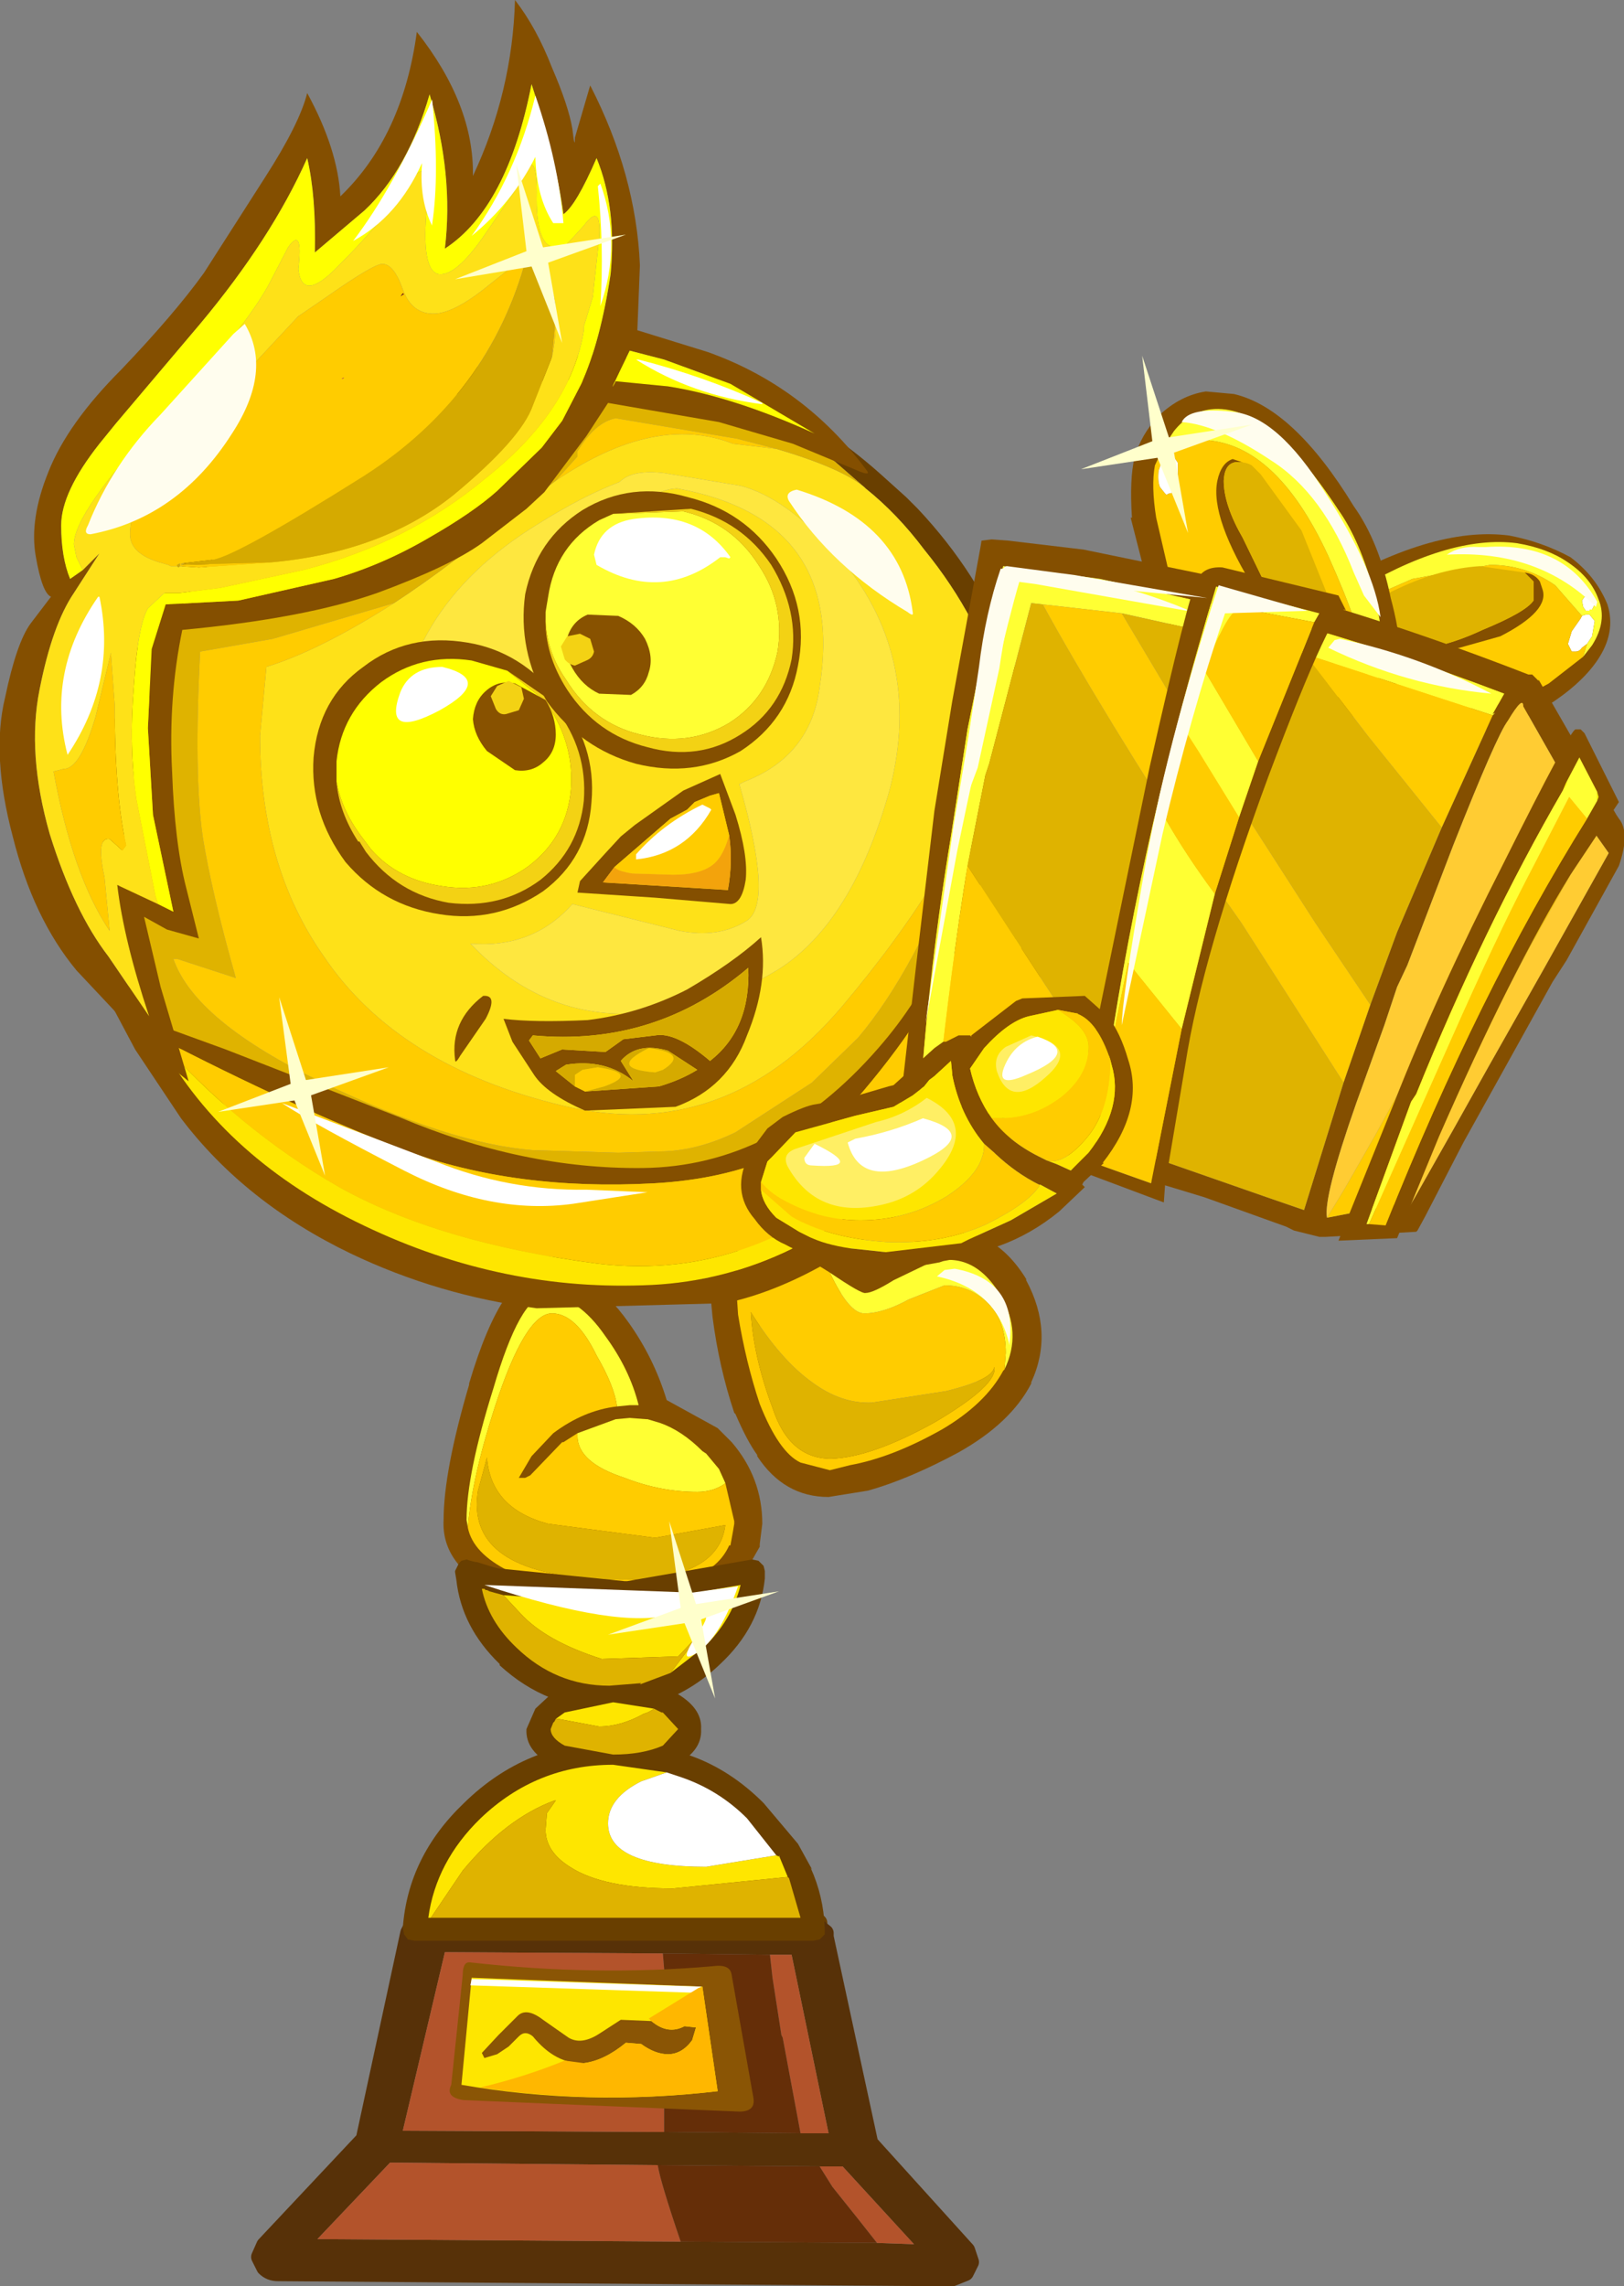 <?xml version="1.0" encoding="UTF-8" standalone="no"?>
<svg xmlns:xlink="http://www.w3.org/1999/xlink" height="896.5px" width="637.0px" xmlns="http://www.w3.org/2000/svg">
  <rect width="100%" height="100%" fill="#808080" stroke="none"/>
  <g transform="matrix(10.0, 0.0, 0.0, 10.0, 223.0, 882.5)">
    <path d="M3.2 -12.7 L3.15 -12.85 7.4 -12.85 7.45 -12.8 7.5 -12.75 3.2 -12.7" fill="#d99b00" fill-rule="evenodd" stroke="none"/>
    <path d="M3.15 -12.85 L3.2 -12.7 -2.7 -12.75 -2.65 -12.85 3.15 -12.85 M7.5 -12.75 L7.45 -12.8 7.4 -12.85 8.25 -12.85 8.35 -12.75 7.5 -12.75" fill="#fee600" fill-rule="evenodd" stroke="none"/>
    <path d="M8.35 -12.75 L8.25 -12.85 9.8 -12.85 9.8 -12.8 9.8 -12.65 9.75 -12.6 9.55 -12.5 9.45 -12.6 9.3 -12.75 9.0 -12.75 8.35 -12.75 M-4.45 -12.8 L-5.6 -12.8 -5.55 -12.85 -4.4 -12.85 -4.45 -12.8" fill="#693f00" fill-rule="evenodd" stroke="none"/>
    <path d="M3.2 -12.7 L7.5 -12.75 8.35 -12.75 9.0 -12.75 9.3 -12.75 9.45 -12.6 9.55 -12.5 9.75 -12.6 9.8 -12.65 10.05 -12.45 10.05 -12.3 11.8 -4.2 15.6 0.0 15.75 0.45 15.55 0.85 15.05 1.05 -11.4 0.85 Q-11.7 0.85 -11.9 0.65 L-12.1 0.25 -11.9 -0.2 -8.0 -4.35 -6.25 -12.45 -6.2 -12.55 -5.9 -12.8 -5.85 -12.85 -5.55 -12.85 -5.6 -12.8 -4.45 -12.8 -2.7 -12.75 3.2 -12.7 M9.1 -4.6 L10.2 -4.6 8.75 -11.6 7.9 -11.6 3.7 -11.65 -4.85 -11.7 -6.5 -4.7 3.75 -4.65 9.1 -4.6 M4.4 -0.35 L12.1 -0.3 13.55 -0.25 10.75 -3.3 9.85 -3.3 3.5 -3.35 -7.0 -3.45 -9.85 -0.45 4.4 -0.35" fill="#573108" fill-rule="evenodd" stroke="none"/>
    <path d="M9.1 -4.6 L8.4 -8.35 8.35 -8.45 8.0 -10.7 7.9 -11.6 8.75 -11.6 10.2 -4.6 9.1 -4.6 M3.7 -11.65 L3.75 -11.05 3.75 -4.65 -6.5 -4.7 -4.85 -11.7 3.7 -11.65 M3.5 -3.35 Q3.6 -2.7 4.4 -0.35 L-9.85 -0.45 -7.0 -3.45 3.5 -3.35 M12.1 -0.3 L11.35 -1.25 10.35 -2.5 9.85 -3.3 10.75 -3.3 13.55 -0.25 12.1 -0.3" fill="#b3532b" fill-rule="evenodd" stroke="none"/>
    <path d="M7.9 -11.6 L8.0 -10.7 8.35 -8.45 8.4 -8.35 9.1 -4.6 3.75 -4.65 3.75 -11.05 3.7 -11.65 7.9 -11.6 M4.4 -0.35 Q3.6 -2.7 3.5 -3.35 L9.85 -3.3 10.35 -2.5 11.35 -1.25 12.1 -0.3 4.4 -0.35" fill="#652e08" fill-rule="evenodd" stroke="none"/>
    <path d="M-2.65 -12.85 L-2.7 -12.75 -4.45 -12.8 -4.4 -12.85 -2.65 -12.85" fill="#fcfae7" fill-rule="evenodd" stroke="none"/>
    <path d="M9.8 -12.65 L9.8 -12.8 9.8 -12.85" fill="none" stroke="#693f00" stroke-linecap="round" stroke-linejoin="round" stroke-width="0.7"/>
    <path d="M-5.85 -12.85 L-5.9 -12.8 -6.2 -12.55 -6.25 -12.45 -8.0 -4.35 -11.9 -0.2 -12.1 0.25 -11.9 0.65 Q-11.7 0.85 -11.4 0.85 L15.05 1.05 15.55 0.85 15.75 0.45 15.6 0.0 11.8 -4.2 10.05 -12.3 10.05 -12.45 9.8 -12.65 Z" fill="none" stroke="#573108" stroke-linecap="round" stroke-linejoin="round" stroke-width="0.7"/>
    <path d="M-4.1 -5.9 Q-4.85 -6.0 -4.6 -6.5 L-4.15 -10.8 Q-4.15 -11.35 -3.85 -11.3 1.05 -10.75 5.65 -11.15 6.35 -11.25 6.4 -10.8 L7.25 -6.0 Q7.35 -5.45 6.7 -5.45 L-4.1 -5.9" fill="#8a5505" fill-rule="evenodd" stroke="none"/>
    <path d="M3.25 -9.0 L2.05 -9.05 1.2 -8.5 Q0.5 -8.05 0.0 -8.35 L-1.0 -9.05 Q-1.65 -9.55 -2.0 -9.2 L-2.75 -8.45 -3.4 -7.75 -3.3 -7.55 -2.8 -7.7 -2.35 -8.0 -1.95 -8.4 Q-1.7 -8.65 -1.4 -8.4 -0.5 -7.3 0.6 -7.35 1.4 -7.45 2.25 -8.15 L2.85 -8.1 Q3.4 -7.7 3.9 -7.7 4.45 -7.7 4.85 -8.25 L5.0 -8.75 4.55 -8.8 Q3.9 -8.45 3.25 -9.0 M-3.8 -10.7 L5.25 -10.35 5.85 -6.25 Q0.7 -5.65 -4.2 -6.5 L-3.8 -10.7" fill="#fee600" fill-rule="evenodd" stroke="none"/>
    <path d="M-3.85 -10.4 L-3.8 -10.65 5.2 -10.35 5.25 -10.1 -3.85 -10.4" fill="#ffffff" fill-rule="evenodd" stroke="none"/>
    <path d="M3.25 -9.0 L3.15 -9.1 5.1 -10.3 5.25 -10.35 5.85 -6.25 Q1.1 -5.7 -3.45 -6.4 -1.75 -6.8 -0.15 -7.45 L0.6 -7.35 Q1.4 -7.45 2.25 -8.15 L2.85 -8.1 Q3.4 -7.7 3.9 -7.7 4.45 -7.7 4.85 -8.25 L5.0 -8.75 4.55 -8.8 Q3.9 -8.45 3.25 -9.0" fill="#ffb700" fill-rule="evenodd" stroke="none"/>
    <path d="M13.7 -68.3 Q16.05 -65.8 17.25 -62.8 L17.75 -61.5 Q18.6 -58.85 18.6 -55.85 L18.55 -55.3 Q18.2 -47.55 12.65 -42.35 7.15 -37.15 -0.5 -37.5 -8.2 -37.6 -13.25 -43.15 -18.55 -48.75 -18.25 -56.5 -18.0 -64.0 -12.4 -69.2 -8.6 -72.8 -3.85 -73.85 L0.85 -74.35 Q7.45 -73.95 12.25 -69.65 L13.25 -68.75 13.7 -68.3 M11.6 -69.15 L10.45 -70.15 Q6.9 -72.7 2.25 -73.2 -3.15 -73.85 -7.65 -71.5 L-10.65 -69.6 -11.1 -69.15 -12.75 -67.65 Q-14.75 -65.7 -15.75 -63.25 L-16.75 -59.9 -17.55 -54.8 Q-18.15 -50.45 -13.65 -45.1 -9.2 -39.7 -5.0 -39.3 L0.3 -38.9 3.2 -39.1 Q7.4 -39.85 10.95 -42.55 L12.8 -44.15 Q14.65 -46.05 15.75 -48.2 L16.0 -48.6 Q17.2 -51.15 17.5 -54.0 17.8 -57.1 17.2 -59.9 L17.05 -60.85 Q16.15 -64.0 13.95 -66.7 12.9 -68.1 11.65 -69.1 L11.6 -69.15" fill="#693f00" fill-rule="evenodd" stroke="none"/>
    <path d="M17.05 -60.85 L16.5 -58.4 Q15.3 -54.2 10.7 -48.75 6.1 -43.35 -0.25 -44.9 -6.7 -46.45 -9.6 -50.75 -12.1 -54.3 -12.1 -59.4 L-11.85 -62.1 Q-9.75 -62.75 -6.85 -64.6 -4.55 -66.1 -1.7 -68.5 L-0.5 -69.4 Q3.4 -72.05 6.45 -70.85 L8.15 -70.65 Q10.7 -69.9 11.6 -69.15 L11.65 -69.1 Q12.9 -68.1 13.95 -66.7 16.15 -64.0 17.05 -60.85 M2.0 -69.35 Q0.55 -68.8 -1.2 -67.7 -6.75 -64.3 -6.75 -58.55 -6.75 -55.5 -5.35 -53.15 -3.35 -52.25 -1.0 -54.15 0.3 -55.15 0.15 -56.75 0.0 -58.9 -0.6 -60.9 L-0.35 -61.15 -0.15 -61.2 0.7 -60.45 2.05 -59.4 Q2.45 -58.85 3.15 -58.8 8.6 -58.4 8.35 -63.35 8.2 -66.05 5.5 -66.95 4.3 -67.3 3.15 -67.9 2.7 -68.1 3.05 -68.55 3.5 -69.05 4.25 -69.1 10.9 -67.9 9.85 -61.3 9.5 -58.6 6.9 -57.6 L6.7 -57.5 Q8.05 -52.85 7.0 -52.15 5.9 -51.45 4.35 -51.75 L0.15 -52.8 Q-1.4 -51.05 -3.85 -51.25 L-3.8 -51.2 Q-1.25 -48.55 2.05 -48.5 5.4 -48.5 8.25 -50.25 11.15 -52.1 12.6 -57.3 13.95 -62.55 10.55 -66.5 8.5 -68.75 6.75 -69.2 L3.75 -69.7 Q2.5 -69.85 2.0 -69.35" fill="#fee118" fill-rule="evenodd" stroke="none"/>
    <path d="M17.05 -60.85 L17.2 -59.9 Q17.8 -57.1 17.5 -54.0 17.2 -51.15 16.0 -48.6 L15.75 -48.2 Q14.65 -46.05 12.8 -44.15 L10.95 -42.55 Q7.4 -39.85 3.2 -39.1 L0.3 -38.9 -5.0 -39.3 Q-9.2 -39.7 -13.65 -45.1 -18.15 -50.45 -17.55 -54.8 L-16.75 -59.9 -15.75 -63.25 Q-14.75 -65.7 -12.75 -67.65 L-11.1 -69.15 -10.65 -69.6 -7.65 -71.5 Q-3.15 -73.85 2.25 -73.2 6.9 -72.7 10.45 -70.15 L11.6 -69.15 Q10.7 -69.9 8.15 -70.65 L6.6 -71.05 1.85 -71.85 Q1.05 -71.7 0.35 -70.55 L0.35 -70.35 -0.5 -69.4 -1.7 -68.5 Q-4.55 -66.1 -6.85 -64.6 L-11.6 -63.2 -14.45 -62.7 Q-14.7 -57.9 -14.35 -55.45 -14.0 -53.25 -13.05 -49.9 L-15.35 -50.65 -15.5 -50.65 Q-14.65 -48.2 -9.65 -45.8 -4.65 -43.4 -1.4 -43.15 L1.95 -43.05 3.55 -43.1 Q5.0 -43.1 6.55 -43.85 L9.55 -45.8 11.35 -47.55 Q13.6 -50.2 15.5 -55.25 L16.5 -58.4 17.05 -60.85" fill="#dfb300" fill-rule="evenodd" stroke="none"/>
    <path d="M16.5 -58.4 L15.5 -55.25 Q13.6 -50.2 11.35 -47.55 L9.55 -45.8 6.55 -43.85 Q5.0 -43.1 3.55 -43.1 L1.95 -43.05 -1.4 -43.15 Q-4.65 -43.4 -9.65 -45.8 -14.65 -48.2 -15.5 -50.65 L-15.35 -50.65 -13.05 -49.9 Q-14.0 -53.25 -14.35 -55.45 -14.7 -57.9 -14.45 -62.7 L-11.6 -63.2 -6.85 -64.6 Q-9.75 -62.75 -11.85 -62.1 L-12.1 -59.4 Q-12.1 -54.3 -9.6 -50.75 -6.7 -46.45 -0.25 -44.9 6.1 -43.35 10.7 -48.75 15.3 -54.2 16.5 -58.4 M-0.5 -69.4 L0.35 -70.35 0.35 -70.55 Q1.05 -71.7 1.85 -71.85 L6.6 -71.05 8.15 -70.65 6.45 -70.85 Q3.4 -72.05 -0.5 -69.4" fill="#ffcc00" fill-rule="evenodd" stroke="none"/>
    <path d="M2.0 -69.35 Q2.5 -69.85 3.75 -69.7 L6.75 -69.2 Q8.5 -68.75 10.55 -66.5 13.95 -62.55 12.6 -57.3 11.15 -52.1 8.25 -50.25 5.4 -48.5 2.05 -48.5 -1.25 -48.55 -3.8 -51.2 L-3.85 -51.25 Q-1.4 -51.05 0.15 -52.8 L4.35 -51.75 Q5.9 -51.45 7.0 -52.15 8.05 -52.85 6.7 -57.5 L6.9 -57.6 Q9.5 -58.6 9.85 -61.3 10.9 -67.9 4.25 -69.1 3.5 -69.05 3.05 -68.55 2.7 -68.1 3.15 -67.9 4.3 -67.3 5.5 -66.95 8.2 -66.05 8.35 -63.35 8.6 -58.4 3.15 -58.8 2.45 -58.85 2.05 -59.4 L0.7 -60.45 -0.15 -61.2 -0.35 -61.15 -0.6 -60.9 Q0.0 -58.9 0.15 -56.75 0.3 -55.15 -1.0 -54.15 -3.35 -52.25 -5.35 -53.15 -6.75 -55.5 -6.75 -58.55 -6.75 -64.3 -1.2 -67.7 0.55 -68.8 2.0 -69.35" fill="#fee73f" fill-rule="evenodd" stroke="none"/>
    <path d="M13.9 -39.7 L13.85 -39.7 Q16.4 -40.6 17.95 -38.1 L17.95 -38.05 Q19.05 -36.0 18.15 -34.05 L18.15 -34.0 Q17.35 -32.45 15.3 -31.3 13.35 -30.25 11.75 -29.8 L10.2 -29.55 Q8.45 -29.55 7.4 -31.15 L7.4 -31.2 Q7.0 -31.75 6.55 -32.8 L6.5 -32.85 Q5.9 -34.65 5.65 -36.6 5.25 -40.35 6.45 -40.85 L6.55 -40.9 Q7.5 -41.55 10.0 -40.0 L11.75 -38.75 12.1 -38.95 12.35 -39.15 13.9 -39.7 M14.35 -38.1 L14.3 -38.05 13.1 -37.5 13.1 -37.55 Q12.1 -36.95 11.7 -36.95 L9.0 -38.5 Q7.75 -39.35 7.4 -39.3 7.15 -38.95 7.45 -36.85 L7.45 -36.8 Q7.6 -35.0 8.2 -33.45 8.85 -31.9 9.5 -31.5 L9.8 -31.4 10.55 -31.35 11.05 -31.4 Q12.6 -31.8 14.45 -32.8 15.95 -33.65 16.55 -34.85 17.05 -36.0 16.4 -37.25 L16.4 -37.2 Q15.65 -38.5 14.35 -38.1" fill="#844f00" fill-rule="evenodd" stroke="none"/>
    <path d="M10.25 -38.35 Q11.5 -37.5 11.65 -37.55 11.95 -37.55 12.75 -38.05 L14.1 -38.7 Q15.85 -39.3 16.95 -37.45 17.8 -36.0 17.1 -34.55 L17.15 -35.2 Q17.15 -36.45 16.45 -37.15 15.75 -37.85 14.75 -37.85 L13.35 -37.3 Q12.35 -36.75 11.6 -36.75 11.0 -36.75 10.25 -38.35" fill="#ffff33" fill-rule="evenodd" stroke="none"/>
    <path d="M10.25 -38.35 Q11.0 -36.75 11.6 -36.75 12.35 -36.75 13.35 -37.3 L14.75 -37.85 Q15.75 -37.85 16.45 -37.15 17.15 -36.45 17.15 -35.2 L17.1 -34.55 17.05 -34.5 Q16.35 -33.2 14.65 -32.2 12.7 -31.1 11.05 -30.8 L10.25 -30.6 9.1 -30.9 Q8.25 -31.3 7.5 -33.2 6.95 -34.85 6.65 -36.7 L6.6 -37.45 Q6.45 -39.5 7.0 -39.85 7.5 -40.15 9.2 -39.0 L10.25 -38.35 M8.0 -33.05 Q8.65 -31.05 10.3 -31.05 11.9 -31.1 14.4 -32.5 16.85 -33.95 16.7 -34.65 16.65 -34.15 14.8 -33.7 L11.9 -33.25 Q10.7 -33.2 9.55 -34.05 8.3 -34.95 7.15 -36.8 7.25 -35.05 8.0 -33.05" fill="#ffcc00" fill-rule="evenodd" stroke="none"/>
    <path d="M8.0 -33.05 Q7.25 -35.05 7.15 -36.8 8.3 -34.95 9.55 -34.05 10.7 -33.2 11.9 -33.25 L14.8 -33.7 Q16.65 -34.15 16.7 -34.65 16.85 -33.95 14.4 -32.5 11.9 -31.1 10.3 -31.05 8.65 -31.05 8.0 -33.05" fill="#dfb300" fill-rule="evenodd" stroke="none"/>
    <path d="M5.85 -32.25 L6.4 -31.7 Q7.6 -30.3 7.6 -28.5 L7.5 -27.7 7.5 -27.6 7.1 -26.9 7.1 -26.8 Q6.55 -26.0 5.4 -25.5 L5.4 -25.45 Q3.85 -24.85 1.3 -24.85 -0.95 -24.85 -2.75 -25.75 -5.0 -26.85 -4.9 -28.65 -4.9 -30.55 -3.9 -33.95 L-3.9 -34.0 Q-2.55 -38.55 -0.85 -38.45 L-0.8 -38.45 Q0.85 -38.5 2.35 -36.4 3.35 -35.0 3.85 -33.35 L5.85 -32.25" fill="#844f00" fill-rule="evenodd" stroke="none"/>
    <path d="M0.35 -32.05 L1.85 -32.6 2.4 -32.65 3.05 -32.6 3.1 -32.6 3.6 -32.45 Q4.45 -32.15 5.25 -31.35 L5.4 -31.25 5.9 -30.65 6.15 -30.1 6.1 -30.05 Q5.65 -29.75 5.05 -29.75 3.6 -29.75 2.2 -30.3 0.35 -30.9 0.35 -31.95 L0.35 -32.05 M-3.95 -28.35 L-4.0 -28.65 Q-4.0 -30.45 -2.95 -33.8 -1.9 -37.4 -0.9 -37.45 0.35 -37.45 1.45 -35.85 2.4 -34.55 2.75 -33.15 L2.4 -33.15 1.9 -33.1 Q1.8 -33.9 1.1 -35.1 0.3 -36.75 -0.65 -36.75 -1.7 -36.75 -2.9 -33.05 -3.8 -30.25 -3.95 -28.35" fill="#ffff33" fill-rule="evenodd" stroke="none"/>
    <path d="M0.35 -32.05 L0.35 -31.95 Q0.35 -30.9 2.2 -30.3 3.6 -29.75 5.05 -29.75 5.65 -29.75 6.1 -30.05 L6.15 -30.1 6.5 -28.6 6.5 -28.5 6.45 -28.2 6.35 -27.65 6.3 -27.65 Q5.95 -26.85 4.95 -26.4 3.55 -25.8 1.25 -25.8 -0.75 -25.8 -2.35 -26.65 -3.75 -27.35 -3.95 -28.35 -3.8 -30.25 -2.9 -33.05 -1.7 -36.75 -0.65 -36.75 0.3 -36.75 1.1 -35.1 1.8 -33.9 1.9 -33.1 0.6 -32.95 -0.6 -32.05 L-1.45 -31.15 -1.95 -30.3 -1.7 -30.3 -1.5 -30.4 -0.25 -31.7 -0.2 -31.7 0.35 -32.05 M6.15 -28.45 L3.4 -27.95 -0.8 -28.5 Q-3.05 -29.1 -3.2 -31.1 L-3.55 -29.8 Q-4.05 -26.7 0.9 -26.35 5.85 -26.0 6.15 -28.45" fill="#ffcc00" fill-rule="evenodd" stroke="none"/>
    <path d="M6.15 -28.45 Q5.85 -26.0 0.9 -26.35 -4.05 -26.7 -3.55 -29.8 L-3.2 -31.1 Q-3.05 -29.1 -0.8 -28.5 L3.4 -27.95 6.15 -28.45" fill="#dfb300" fill-rule="evenodd" stroke="none"/>
    <path d="M-3.95 -63.05 Q-1.85 -62.7 -0.4 -60.85 1.1 -59.05 0.9 -56.8 0.75 -54.6 -1.0 -53.3 -2.85 -52.05 -5.05 -52.4 -7.3 -52.75 -8.75 -54.45 -10.15 -56.35 -10.0 -58.55 -9.8 -60.85 -8.05 -62.1 -6.3 -63.45 -3.95 -63.05" fill="#844f00" fill-rule="evenodd" stroke="none"/>
    <path d="M-2.4 -61.95 L-0.9 -60.75 -0.65 -60.35 Q0.2 -58.95 0.1 -57.35 -0.05 -55.45 -1.55 -54.3 -3.05 -53.2 -4.95 -53.5 -6.7 -53.75 -7.75 -54.95 L-8.05 -55.35 Q-8.9 -56.45 -9.1 -57.6 L-9.1 -58.4 Q-8.9 -60.3 -7.35 -61.5 -5.8 -62.65 -3.8 -62.35 L-2.4 -61.95" fill="#ffff00" fill-rule="evenodd" stroke="none"/>
    <path d="M-2.4 -61.95 L-0.8 -60.85 -0.5 -60.45 Q0.75 -58.85 0.6 -56.85 0.4 -54.95 -1.1 -53.75 -2.65 -52.6 -4.7 -52.85 -6.7 -53.2 -7.95 -54.85 L-8.2 -55.25 -8.25 -55.25 Q-9.0 -56.4 -9.1 -57.6 -8.9 -56.45 -8.05 -55.35 L-7.75 -54.95 Q-6.7 -53.75 -4.95 -53.5 -3.05 -53.2 -1.55 -54.3 -0.05 -55.45 0.1 -57.35 0.2 -58.95 -0.65 -60.35 L-0.9 -60.75 -2.4 -61.95" fill="#f3d214" fill-rule="evenodd" stroke="none"/>
    <path d="M4.7 -68.75 Q6.9 -68.2 8.15 -66.35 9.45 -64.4 9.0 -62.15 8.6 -60.0 6.75 -58.8 4.9 -57.75 2.65 -58.3 0.5 -58.9 -0.85 -60.75 -2.0 -62.75 -1.7 -64.95 -1.25 -67.1 0.55 -68.25 2.45 -69.4 4.7 -68.75" fill="#844f00" fill-rule="evenodd" stroke="none"/>
    <path d="M1.75 -68.1 L4.5 -68.2 Q6.4 -67.75 7.45 -66.1 8.5 -64.55 8.2 -62.7 7.8 -60.85 6.3 -59.9 4.7 -58.95 2.8 -59.45 0.95 -59.9 -0.1 -61.6 -0.9 -62.75 -0.9 -64.05 L-0.9 -64.25 -0.8 -64.85 Q-0.5 -66.85 1.2 -67.85 L1.75 -68.1" fill="#ffff33" fill-rule="evenodd" stroke="none"/>
    <path d="M-0.9 -64.05 Q-0.9 -62.75 -0.1 -61.6 0.95 -59.9 2.8 -59.45 4.7 -58.95 6.3 -59.9 7.8 -60.85 8.2 -62.7 8.5 -64.55 7.45 -66.1 6.4 -67.75 4.5 -68.2 L1.75 -68.1 4.8 -68.3 Q6.8 -67.8 7.95 -66.1 9.05 -64.3 8.75 -62.4 8.35 -60.45 6.75 -59.45 5.1 -58.4 3.1 -58.95 1.1 -59.45 -0.05 -61.2 -0.95 -62.6 -0.9 -64.05" fill="#f3d214" fill-rule="evenodd" stroke="none"/>
    <path d="M3.0 -63.2 Q3.35 -62.5 3.15 -61.9 3.0 -61.3 2.45 -61.0 L1.2 -61.05 Q0.55 -61.35 0.15 -62.05 -0.2 -62.65 -0.05 -63.25 0.15 -63.9 0.75 -64.15 L1.95 -64.1 Q2.65 -63.8 3.0 -63.2" fill="#885200" fill-rule="evenodd" stroke="none"/>
    <path d="M0.25 -62.15 Q0.0 -62.2 -0.15 -62.4 L-0.3 -62.9 -0.05 -63.3 0.45 -63.4 0.85 -63.2 1.0 -62.7 Q0.95 -62.45 0.7 -62.35 L0.25 -62.15" fill="#f3d214" fill-rule="evenodd" stroke="none"/>
    <path d="M-2.1 -58.05 L-3.2 -58.8 Q-3.7 -59.4 -3.75 -60.05 -3.7 -60.75 -3.25 -61.15 -2.75 -61.6 -2.1 -61.45 L-0.9 -60.8 Q-0.5 -60.15 -0.5 -59.45 -0.5 -58.75 -1.0 -58.35 -1.45 -57.95 -2.1 -58.05" fill="#885200" fill-rule="evenodd" stroke="none"/>
    <path d="M-2.45 -60.25 L-1.95 -60.4 -1.75 -60.85 -1.85 -61.3 -2.35 -61.55 -2.8 -61.35 -3.05 -60.95 -2.85 -60.45 Q-2.7 -60.2 -2.45 -60.25" fill="#f3d214" fill-rule="evenodd" stroke="none"/>
    <path d="M5.95 -57.9 L6.55 -56.3 Q7.05 -54.7 6.95 -53.75 6.8 -52.8 6.35 -52.8 L3.4 -53.05 0.35 -53.25 0.45 -53.7 1.45 -54.8 2.05 -55.45 2.6 -55.9 4.5 -57.25 5.95 -57.9 M6.3 -55.5 L5.9 -57.15 5.55 -57.05 4.95 -56.8 4.65 -56.5 4.0 -56.15 1.8 -54.25 1.35 -53.65 6.25 -53.35 Q6.45 -54.45 6.3 -55.5 M2.15 -47.5 L3.4 -47.65 Q4.2 -47.8 5.55 -46.65 7.15 -47.9 7.05 -50.3 3.4 -47.2 -1.4 -47.65 L-1.55 -47.45 -1.1 -46.75 -0.25 -47.1 1.45 -47.0 2.15 -47.5 M0.65 -45.45 L3.55 -45.65 Q4.4 -45.9 5.05 -46.3 L3.9 -47.05 Q2.7 -47.4 2.05 -46.65 L2.55 -45.85 Q1.45 -46.75 -0.1 -46.5 L-0.5 -46.25 0.25 -45.65 0.65 -45.45 M4.65 -49.45 Q6.45 -50.5 7.55 -51.5 7.85 -49.7 7.0 -47.65 6.25 -45.6 4.2 -44.85 L0.65 -44.7 Q-0.85 -45.35 -1.35 -46.1 L-2.2 -47.4 -2.55 -48.3 Q-1.35 -48.15 0.75 -48.25 2.8 -48.5 4.65 -49.45 M-3.35 -49.2 Q-2.75 -49.25 -3.25 -48.3 L-4.25 -46.85 Q-4.45 -46.5 -4.45 -46.7 -4.65 -48.2 -3.35 -49.2" fill="#844f00" fill-rule="evenodd" stroke="none"/>
    <path d="M1.8 -54.25 L4.0 -56.15 4.65 -56.5 4.95 -56.8 5.55 -57.05 5.9 -57.15 6.3 -55.5 Q6.05 -54.6 5.6 -54.3 5.1 -53.95 4.1 -53.95 L2.5 -54.0 Q1.9 -54.1 1.8 -54.25 M0.25 -45.65 L0.25 -46.1 0.55 -46.3 1.15 -46.4 Q2.8 -46.15 1.4 -45.65 L0.65 -45.45 0.25 -45.65 M3.4 -46.2 Q1.5 -46.35 3.15 -47.15 4.75 -46.95 3.7 -46.3 L3.4 -46.2" fill="#ffcc00" fill-rule="evenodd" stroke="none"/>
    <path d="M1.8 -54.25 Q1.9 -54.1 2.5 -54.0 L4.1 -53.95 Q5.1 -53.95 5.6 -54.3 6.05 -54.6 6.3 -55.5 6.45 -54.45 6.25 -53.35 L1.35 -53.65 1.8 -54.25" fill="#f3a30c" fill-rule="evenodd" stroke="none"/>
    <path d="M2.15 -47.5 L1.45 -47.0 -0.25 -47.1 -1.1 -46.75 -1.55 -47.45 -1.4 -47.65 Q3.4 -47.2 7.05 -50.3 7.15 -47.9 5.55 -46.65 4.2 -47.8 3.4 -47.65 L2.15 -47.5 M0.65 -45.45 L1.4 -45.65 Q2.8 -46.15 1.15 -46.4 L0.55 -46.3 0.25 -46.1 0.25 -45.65 -0.5 -46.25 -0.1 -46.5 Q1.45 -46.75 2.55 -45.85 L2.05 -46.65 Q2.7 -47.4 3.9 -47.05 L5.05 -46.3 Q4.4 -45.9 3.55 -45.65 L0.65 -45.45 M3.4 -46.2 L3.7 -46.3 Q4.75 -46.95 3.15 -47.15 1.5 -46.35 3.4 -46.2" fill="#d5aa00" fill-rule="evenodd" stroke="none"/>
    <path d="M5.55 -56.55 L5.6 -56.5 Q4.6 -54.75 2.65 -54.55 L2.65 -54.75 Q3.7 -55.95 5.25 -56.7 L5.55 -56.55" fill="#ffffff" fill-rule="evenodd" stroke="none"/>
    <path d="M15.9 -64.35 L15.9 -64.95 Q16.95 -63.8 18.0 -60.2 19.05 -56.65 18.65 -51.15 18.1 -45.1 14.35 -41.8 9.95 -37.95 6.15 -37.15 L-1.25 -36.95 Q-5.1 -37.45 -8.55 -39.1 -12.7 -41.1 -15.2 -44.4 L-17.0 -47.1 -17.85 -48.7 -13.45 -47.1 -6.65 -44.45 Q-1.8 -42.4 2.9 -42.45 8.1 -42.5 12.15 -47.15 15.3 -50.75 15.85 -55.55 16.2 -59.35 16.05 -61.95 L15.9 -64.35 M17.45 -59.3 L17.4 -59.4 17.35 -59.75 17.35 -59.85 17.2 -60.45 17.2 -60.25 Q16.8 -55.0 15.6 -51.9 14.35 -48.75 11.55 -45.45 8.75 -42.15 3.35 -41.85 -2.1 -41.55 -6.45 -43.15 -10.85 -44.85 -16.15 -47.6 -13.7 -43.0 -8.35 -40.35 -2.9 -37.65 2.9 -37.85 8.7 -38.0 13.4 -42.65 18.1 -47.35 18.1 -54.9 L17.45 -59.3" fill="#844f00" fill-rule="evenodd" stroke="none"/>
    <path d="M17.35 -59.85 L17.35 -59.75 17.4 -59.4 17.45 -59.3 17.7 -53.45 Q17.6 -47.7 12.5 -42.85 7.4 -37.95 1.15 -38.7 -5.05 -39.5 -9.0 -41.7 -13.0 -44.0 -16.15 -47.6 -10.85 -44.85 -6.45 -43.15 -2.1 -41.55 3.35 -41.85 8.75 -42.15 11.55 -45.45 14.35 -48.75 15.6 -51.9 16.8 -55.0 17.2 -60.25 L17.35 -59.85" fill="#ffcc00" fill-rule="evenodd" stroke="none"/>
    <path d="M17.35 -59.85 L17.2 -60.25 17.2 -60.45 17.35 -59.85 M-16.15 -47.6 Q-13.0 -44.0 -9.0 -41.7 -5.05 -39.5 1.15 -38.7 7.4 -37.95 12.5 -42.85 17.6 -47.7 17.7 -53.45 L17.45 -59.3 18.1 -54.9 Q18.1 -47.35 13.4 -42.65 8.7 -38.0 2.9 -37.85 -2.9 -37.65 -8.35 -40.35 -13.7 -43.0 -16.15 -47.6" fill="#fee600" fill-rule="evenodd" stroke="none"/>
    <path d="M0.25 -82.85 L0.85 -84.9 Q2.65 -81.4 2.8 -77.85 L2.7 -75.3 5.45 -74.45 Q9.25 -73.1 11.7 -69.8 11.85 -69.6 11.45 -69.75 L8.8 -70.85 5.9 -71.7 1.55 -72.45 0.7 -71.15 -0.05 -70.15 -0.95 -68.95 -1.65 -68.3 -3.4 -66.95 Q-4.65 -66.05 -7.5 -65.0 -10.35 -64.0 -15.15 -63.55 -15.7 -60.9 -15.55 -58.0 -15.45 -55.2 -15.0 -53.45 L-14.5 -51.45 -15.75 -51.8 -16.65 -52.3 -16.0 -49.55 -14.9 -45.85 -16.2 -46.9 -19.3 -50.2 Q-21.0 -52.25 -21.8 -55.45 -22.65 -58.65 -22.1 -60.9 -21.65 -63.05 -21.1 -63.8 L-20.3 -64.85 Q-20.65 -65.0 -20.9 -66.45 -21.15 -67.9 -20.4 -69.75 -19.65 -71.65 -17.55 -73.75 -15.45 -75.95 -14.3 -77.55 L-11.9 -81.3 Q-10.55 -83.4 -10.25 -84.6 -9.05 -82.4 -8.95 -80.55 -6.5 -82.9 -5.95 -87.0 -3.7 -84.15 -3.75 -81.35 -2.2 -84.65 -2.1 -88.25 -1.25 -87.15 -0.65 -85.6 0.0 -84.1 0.15 -83.2 0.25 -82.35 0.25 -82.85 M-16.1 -52.8 L-15.5 -52.5 -16.3 -56.3 -16.5 -59.7 -16.35 -62.8 -15.8 -64.55 -12.95 -64.7 -9.2 -65.55 Q-7.3 -66.1 -5.5 -67.15 -3.75 -68.15 -2.8 -69.0 L-1.05 -70.7 -0.25 -71.75 0.5 -73.2 Q1.25 -74.85 1.65 -77.5 1.9 -80.1 1.1 -82.05 0.3 -80.2 -0.2 -79.85 -0.5 -82.05 -1.45 -84.95 -2.4 -80.1 -4.85 -78.5 -4.5 -81.4 -5.45 -84.55 -6.3 -81.6 -8.0 -80.0 L-9.95 -78.35 Q-9.9 -80.55 -10.25 -82.05 -11.65 -78.9 -14.45 -75.55 L-17.75 -71.65 -18.4 -70.85 Q-19.9 -68.95 -19.9 -67.65 -19.9 -66.4 -19.55 -65.55 L-19.05 -65.9 -18.4 -66.55 -19.4 -65.0 Q-20.25 -63.75 -20.75 -61.2 -21.25 -58.7 -20.35 -55.55 -19.4 -52.5 -18.05 -50.75 L-16.45 -48.4 Q-17.45 -51.4 -17.7 -53.55 L-16.1 -52.8 M9.65 -71.25 L6.35 -73.2 3.75 -74.15 2.4 -74.5 Q1.45 -72.55 1.85 -73.3 L3.9 -73.1 Q6.45 -72.7 9.65 -71.25" fill="#844f00" fill-rule="evenodd" stroke="none"/>
    <path d="M-16.1 -52.8 L-16.2 -53.1 -16.95 -56.9 Q-17.25 -58.95 -17.05 -61.35 -16.9 -63.7 -16.5 -64.4 L-15.85 -65.0 -15.25 -65.0 -13.65 -65.2 -10.4 -65.9 Q-6.3 -66.95 -3.25 -69.5 0.1 -72.15 0.6 -75.3 L0.6 -75.45 0.95 -76.6 1.2 -78.9 Q1.3 -80.35 0.6 -79.4 L0.05 -78.8 Q-0.15 -78.55 -0.5 -78.55 -1.3 -78.55 -1.25 -80.7 -1.25 -82.9 -2.15 -80.7 L-3.25 -79.1 Q-4.4 -77.4 -5.1 -77.5 -5.8 -77.65 -5.55 -80.2 -5.25 -82.75 -6.75 -80.45 -7.5 -79.35 -9.05 -77.8 -10.45 -76.35 -10.6 -77.7 -10.4 -79.4 -11.0 -78.55 L-11.7 -77.2 Q-12.6 -75.45 -16.0 -71.8 -19.4 -68.15 -19.4 -66.9 L-19.3 -66.4 -19.05 -65.9 -19.55 -65.55 Q-19.9 -66.4 -19.9 -67.65 -19.9 -68.95 -18.4 -70.85 L-17.75 -71.65 -14.45 -75.55 Q-11.65 -78.9 -10.25 -82.05 -9.9 -80.55 -9.95 -78.35 L-8.0 -80.0 Q-6.3 -81.6 -5.45 -84.55 -4.5 -81.4 -4.85 -78.5 -2.4 -80.1 -1.45 -84.95 -0.5 -82.05 -0.2 -79.85 0.3 -80.2 1.1 -82.05 1.9 -80.1 1.65 -77.5 1.25 -74.85 0.5 -73.2 L-0.25 -71.75 -1.05 -70.7 -2.8 -69.0 Q-3.75 -68.15 -5.5 -67.15 -7.3 -66.1 -9.2 -65.55 L-12.95 -64.7 -15.8 -64.55 -16.35 -62.8 -16.5 -59.7 -16.3 -56.3 -15.5 -52.5 -16.1 -52.8 M9.65 -71.25 Q6.45 -72.7 3.9 -73.1 L1.85 -73.3 Q1.45 -72.55 2.4 -74.5 L3.75 -74.15 6.35 -73.2 9.65 -71.25" fill="#ffff00" fill-rule="evenodd" stroke="none"/>
    <path d="M-19.05 -65.9 L-19.3 -66.4 -19.4 -66.9 Q-19.4 -68.15 -16.0 -71.8 -12.6 -75.45 -11.7 -77.2 L-11.0 -78.55 Q-10.4 -79.4 -10.6 -77.7 -10.45 -76.35 -9.05 -77.8 -7.5 -79.35 -6.75 -80.45 -5.25 -82.75 -5.55 -80.2 -5.8 -77.65 -5.1 -77.5 -4.4 -77.4 -3.25 -79.1 L-2.15 -80.7 Q-1.25 -82.9 -1.25 -80.7 -1.3 -78.55 -0.5 -78.55 -0.15 -78.55 0.05 -78.8 L0.6 -79.4 Q1.3 -80.35 1.2 -78.9 L0.95 -76.6 0.6 -75.45 0.6 -75.3 Q0.1 -72.15 -3.25 -69.5 -6.3 -66.95 -10.4 -65.9 L-13.65 -65.2 -15.25 -65.0 -15.85 -65.0 -16.5 -64.4 Q-16.9 -63.7 -17.05 -61.35 -17.25 -58.95 -16.95 -56.9 L-16.2 -53.1 -16.1 -52.8 -17.7 -53.55 Q-17.45 -51.4 -16.45 -48.4 L-18.05 -50.75 Q-19.4 -52.5 -20.35 -55.55 -21.25 -58.7 -20.75 -61.2 -20.25 -63.75 -19.4 -65.0 L-18.4 -66.55 -19.05 -65.9 M-1.65 -78.15 L-1.7 -78.2 -3.15 -77.05 Q-4.5 -75.95 -5.3 -75.95 -6.15 -75.95 -6.5 -76.9 -6.85 -77.9 -7.3 -77.9 -7.65 -77.9 -9.5 -76.6 L-10.45 -75.95 -10.6 -75.85 -14.8 -71.35 Q-17.2 -68.95 -17.2 -67.3 -17.2 -66.55 -16.05 -66.2 L-15.7 -66.1 -15.6 -66.05 -15.35 -66.05 -15.3 -66.0 -15.25 -66.05 -14.5 -66.0 -11.65 -66.2 Q-7.3 -66.6 -4.5 -68.85 -1.85 -71.05 -1.4 -72.35 L-0.65 -74.25 Q-0.5 -74.95 -0.5 -75.7 L-0.5 -75.9 Q-0.5 -76.5 -0.65 -76.85 -0.9 -77.6 -1.6 -78.25 L-1.65 -78.15 M-19.8 -58.1 L-20.2 -58.0 Q-19.45 -53.9 -18.0 -51.75 L-18.2 -53.85 Q-18.55 -55.45 -18.0 -55.35 L-17.5 -54.9 -17.35 -55.1 Q-17.8 -57.1 -17.8 -60.6 L-17.95 -62.65 -18.55 -60.15 Q-19.15 -58.1 -19.8 -58.1" fill="#fee118" fill-rule="evenodd" stroke="none"/>
    <path d="M-15.35 -66.05 L-15.6 -66.05 -15.7 -66.1 -16.05 -66.2 Q-17.2 -66.55 -17.2 -67.3 -17.2 -68.95 -14.8 -71.35 L-10.6 -75.85 -10.45 -75.95 -9.5 -76.6 Q-7.65 -77.9 -7.3 -77.9 -6.85 -77.9 -6.5 -76.9 -6.15 -75.95 -5.3 -75.95 -4.5 -75.95 -3.15 -77.05 L-1.7 -78.2 -1.65 -78.15 Q-3.1 -72.75 -8.0 -69.6 -13.0 -66.45 -13.95 -66.3 L-15.25 -66.15 -15.35 -66.1 -15.35 -66.05 M-0.5 -75.9 L-0.5 -75.7 Q-0.5 -74.95 -0.65 -74.25 L-0.5 -75.9 M-11.65 -66.2 L-14.5 -66.0 -15.25 -66.05 -15.25 -66.1 -15.25 -66.15 -15.0 -66.15 -15.25 -66.1 -11.65 -66.2 M-6.5 -76.7 L-6.45 -76.7 -6.5 -76.75 Q-6.65 -76.55 -6.5 -76.7 M-8.9 -73.4 L-8.85 -73.4 -8.8 -73.45 -8.9 -73.4 M-19.8 -58.1 Q-19.15 -58.1 -18.55 -60.15 L-17.95 -62.65 -17.8 -60.6 Q-17.8 -57.1 -17.35 -55.1 L-17.5 -54.9 -18.0 -55.35 Q-18.55 -55.45 -18.2 -53.85 L-18.0 -51.75 Q-19.45 -53.9 -20.2 -58.0 L-19.8 -58.1" fill="#ffcc00" fill-rule="evenodd" stroke="none"/>
    <path d="M-6.5 -76.7 Q-6.65 -76.55 -6.5 -76.75 L-6.45 -76.7 -6.5 -76.7" fill="#660000" fill-rule="evenodd" stroke="none"/>
    <path d="M-15.35 -66.05 L-15.35 -66.1 -15.25 -66.15 -13.95 -66.3 Q-13.0 -66.45 -8.0 -69.6 -3.1 -72.75 -1.65 -78.15 L-1.6 -78.25 Q-0.9 -77.6 -0.65 -76.85 -0.5 -76.5 -0.5 -75.9 L-0.65 -74.25 -1.4 -72.35 Q-1.85 -71.05 -4.5 -68.85 -7.3 -66.6 -11.65 -66.2 L-15.25 -66.1 -15.25 -66.05 -15.3 -66.0 -15.35 -66.05 M-15.25 -66.1 L-15.0 -66.15 -15.25 -66.15 -15.25 -66.1" fill="#d5aa00" fill-rule="evenodd" stroke="none"/>
    <path d="M-8.9 -73.4 L-8.8 -73.45 -8.85 -73.4 -8.9 -73.4" fill="#cc3333" fill-rule="evenodd" stroke="none"/>
    <path d="M35.85 -59.6 L32.6 -59.2 32.45 -59.25 Q29.35 -61.25 29.3 -64.65 L29.3 -64.8 29.45 -65.0 Q33.85 -67.65 36.9 -67.25 38.2 -67.0 39.3 -66.4 40.3 -65.65 40.75 -64.55 41.1 -63.45 40.35 -62.35 39.7 -61.4 38.35 -60.55 37.15 -59.85 35.85 -59.6" fill="#844f00" fill-rule="evenodd" stroke="none"/>
    <path d="M40.05 -64.35 L40.05 -64.3 39.9 -64.3 39.8 -64.45 39.75 -64.7 39.85 -64.85 40.05 -64.9 40.05 -64.85 40.2 -64.8 40.25 -64.55 40.15 -64.35 40.05 -64.35 M39.75 -64.1 L39.9 -64.15 40.05 -64.15 40.25 -63.9 40.15 -63.3 39.95 -63.0 39.75 -62.85 Q39.65 -62.7 39.5 -62.7 L39.45 -62.7 39.35 -62.7 39.2 -63.0 39.35 -63.5 39.7 -64.0 39.75 -64.1" fill="#ffffff" fill-rule="evenodd" stroke="none"/>
    <path d="M39.95 -63.0 L39.8 -62.5 38.45 -61.45 Q37.4 -60.85 36.3 -60.6 L33.4 -60.25 Q30.95 -61.9 30.7 -64.5 L33.1 -65.55 36.15 -66.1 Q37.55 -66.1 38.7 -65.3 L39.75 -64.1 39.7 -64.0 39.35 -63.5 39.2 -63.0 39.35 -62.7 39.45 -62.7 39.5 -62.7 Q39.65 -62.7 39.75 -62.85 L39.95 -63.0" fill="#ffcc00" fill-rule="evenodd" stroke="none"/>
    <path d="M39.95 -63.0 L40.15 -63.3 40.25 -63.9 40.05 -64.15 39.9 -64.15 39.75 -64.1 38.7 -65.3 Q37.55 -66.1 36.15 -66.1 L33.1 -65.55 30.7 -64.5 30.65 -64.95 Q34.5 -67.3 37.2 -66.95 38.4 -66.75 39.2 -66.2 40.1 -65.6 40.4 -64.75 40.75 -63.9 40.15 -62.95 L39.8 -62.5 39.95 -63.0 M40.05 -64.35 L40.15 -64.35 40.25 -64.55 40.2 -64.8 40.05 -64.85 40.05 -64.9 39.85 -64.85 39.75 -64.7 39.8 -64.45 39.9 -64.3 40.05 -64.3 40.05 -64.35" fill="#ffff33" fill-rule="evenodd" stroke="none"/>
    <path d="M37.5 -65.8 Q37.9 -65.75 38.1 -65.45 L38.2 -65.15 Q38.5 -64.3 36.55 -63.3 L33.35 -62.4 32.3 -62.35 30.45 -62.5 30.95 -62.6 Q29.2 -62.7 30.7 -62.75 L32.3 -62.7 Q34.05 -62.7 35.85 -63.55 37.55 -64.25 37.85 -64.7 L37.85 -65.45 37.5 -65.8" fill="#844f00" fill-rule="evenodd" stroke="none"/>
    <path d="M37.5 -65.8 L37.85 -65.45 37.85 -64.7 Q37.55 -64.25 35.85 -63.55 34.05 -62.7 32.3 -62.7 L30.7 -62.75 30.5 -63.05 Q30.4 -63.55 30.85 -64.0 31.35 -64.65 32.6 -65.2 34.2 -65.95 35.75 -66.05 L37.5 -65.8" fill="#dfb300" fill-rule="evenodd" stroke="none"/>
    <path d="M32.25 -64.8 Q32.9 -62.4 32.4 -61.25 32.25 -60.45 31.45 -60.2 L28.7 -60.0 28.6 -60.1 27.5 -60.25 27.4 -60.25 Q25.4 -61.0 24.65 -61.9 24.25 -62.35 23.9 -63.15 L23.2 -64.4 22.65 -65.6 22.05 -67.95 22.1 -67.95 Q22.0 -69.45 22.2 -70.3 22.45 -71.2 23.15 -71.95 24.0 -72.75 25.0 -72.9 L26.1 -72.8 Q28.45 -72.25 30.8 -68.4 31.8 -67.0 32.25 -64.8" fill="#844f00" fill-rule="evenodd" stroke="none"/>
    <path d="M31.3 -61.05 L31.1 -61.0 28.85 -60.8 27.85 -61.0 Q26.05 -61.6 25.4 -62.35 L24.75 -63.5 24.0 -64.7 23.55 -65.8 23.05 -67.95 Q22.85 -69.2 23.0 -70.0 L23.35 -70.75 23.6 -70.85 23.6 -70.7 23.75 -70.55 23.8 -70.55 23.95 -70.6 24.15 -70.75 24.15 -70.95 24.75 -71.0 Q27.7 -71.0 29.8 -66.45 31.15 -63.45 31.35 -61.95 L31.3 -61.05 M23.6 -70.45 L23.3 -70.25 23.15 -69.8 Q23.1 -69.4 23.2 -69.15 L23.4 -68.9 23.45 -68.85 23.55 -68.9 Q23.65 -68.9 23.8 -69.0 L23.9 -69.55 23.9 -70.1 23.7 -70.4 23.6 -70.45" fill="#ffcc00" fill-rule="evenodd" stroke="none"/>
    <path d="M24.15 -70.95 L24.15 -70.75 23.95 -70.6 23.8 -70.55 23.75 -70.55 23.6 -70.7 23.6 -70.85 23.6 -70.9 23.8 -71.05 23.95 -71.1 24.0 -71.1 24.15 -71.0 24.15 -70.95 M23.6 -70.45 L23.7 -70.4 23.9 -70.1 23.9 -69.55 23.8 -69.0 Q23.65 -68.9 23.55 -68.9 L23.45 -68.85 23.4 -68.9 23.2 -69.15 Q23.1 -69.4 23.15 -69.8 L23.3 -70.25 23.6 -70.45" fill="#ffffff" fill-rule="evenodd" stroke="none"/>
    <path d="M31.3 -61.05 L31.35 -61.95 Q31.15 -63.45 29.8 -66.45 27.7 -71.0 24.75 -71.0 L24.15 -70.95 24.15 -71.0 24.0 -71.1 23.95 -71.1 23.8 -71.05 23.6 -70.9 23.6 -70.85 23.35 -70.75 23.75 -71.35 Q24.35 -72.1 25.2 -72.2 27.45 -72.45 30.2 -68.25 31.05 -67.05 31.6 -65.0 32.1 -62.85 31.85 -61.75 L31.3 -61.05" fill="#ffff33" fill-rule="evenodd" stroke="none"/>
    <path d="M26.8 -70.0 Q25.75 -70.45 25.7 -69.4 25.7 -68.45 26.45 -67.15 L27.3 -65.4 28.05 -64.0 28.05 -63.9 27.8 -63.85 27.7 -63.85 27.0 -65.0 Q25.15 -67.95 25.45 -69.4 25.6 -70.1 26.05 -70.25 L26.8 -70.0" fill="#844f00" fill-rule="evenodd" stroke="none"/>
    <path d="M26.8 -70.0 L27.15 -69.65 28.75 -67.45 30.0 -64.35 Q30.5 -63.0 30.4 -62.6 L30.25 -62.25 29.2 -62.2 28.35 -63.1 27.7 -63.85 27.8 -63.85 28.05 -63.9 28.05 -64.0 27.3 -65.4 26.45 -67.15 Q25.7 -68.45 25.7 -69.4 25.75 -70.45 26.8 -70.0" fill="#dfb300" fill-rule="evenodd" stroke="none"/>
    <path d="M31.85 -64.05 L31.2 -64.9 30.8 -65.8 Q29.6 -68.9 27.55 -70.2 25.45 -71.6 24.05 -71.7 24.35 -72.3 26.05 -72.1 27.8 -71.95 29.7 -68.9 31.6 -65.95 31.85 -64.05" fill="#fffdee" fill-rule="evenodd" stroke="none"/>
    <path d="M34.45 -66.5 Q34.95 -66.85 35.7 -66.8 L36.0 -66.8 Q39.05 -67.0 40.35 -64.65 L40.3 -64.45 Q38.05 -66.7 34.45 -66.5" fill="#fffdee" fill-rule="evenodd" stroke="none"/>
    <path d="M41.2 -56.15 Q41.65 -55.6 41.2 -54.3 L39.15 -50.6 38.6 -49.75 35.1 -43.45 33.6 -40.55 33.3 -40.0 33.25 -39.95 29.7 -39.75 29.45 -39.75 28.45 -40.0 28.15 -40.15 24.95 -41.3 23.8 -41.65 22.3 -42.1 18.1 -43.4 13.0 -44.85 13.6 -50.1 14.35 -56.45 15.05 -60.75 16.15 -66.75 16.2 -67.05 16.6 -67.1 17.25 -67.05 20.2 -66.7 27.0 -65.3 Q32.0 -64.0 37.65 -61.8 L37.7 -61.8 37.8 -61.8 38.05 -61.55 38.05 -61.6 41.1 -56.3 41.2 -56.15 M36.25 -60.2 L36.35 -60.3 36.25 -60.25 36.7 -61.05 Q32.1 -62.8 27.9 -63.95 L20.85 -65.55 17.8 -65.95 17.05 -66.05 16.75 -65.05 15.65 -59.65 15.0 -55.45 Q14.15 -50.35 13.8 -45.25 L14.45 -45.15 14.55 -45.1 22.3 -43.0 23.1 -42.8 27.4 -41.3 28.85 -40.8 30.4 -45.8 31.45 -48.85 32.5 -51.7 34.25 -55.8 36.25 -60.2 M32.6 -41.05 L32.95 -41.0 Q32.15 -39.5 33.2 -41.3 L34.7 -43.95 36.1 -46.45 38.25 -50.25 40.8 -54.8 40.2 -55.65 40.15 -55.8 37.45 -60.55 Q37.45 -61.0 36.85 -60.0 36.4 -59.4 34.7 -55.1 L32.9 -50.4 32.5 -49.55 32.0 -48.05 30.9 -45.0 Q29.6 -41.3 29.75 -40.5 L32.6 -41.05" fill="#844f00" fill-rule="evenodd" stroke="none"/>
    <path d="M14.45 -45.15 L13.8 -45.25 Q14.15 -50.35 15.0 -55.45 L15.65 -59.65 16.75 -65.05 17.05 -66.05 17.8 -65.95 20.85 -65.55 27.9 -63.95 Q32.1 -62.8 36.7 -61.05 L36.25 -60.25 36.35 -60.3 36.25 -60.2 28.9 -62.6 21.7 -64.2 18.6 -64.55 18.15 -64.6 16.5 -58.3 16.35 -57.85 15.65 -54.3 Q15.0 -50.3 14.45 -45.15" fill="#ffff33" fill-rule="evenodd" stroke="none"/>
    <path d="M34.25 -55.8 L32.5 -51.7 31.45 -48.85 29.3 -52.05 24.35 -59.75 21.7 -64.2 28.9 -62.6 31.35 -59.4 34.25 -55.8 M30.4 -45.8 L28.85 -40.8 27.4 -41.3 23.1 -42.8 22.3 -43.95 19.7 -48.1 15.65 -54.3 16.35 -57.85 16.5 -58.3 18.15 -64.6 18.6 -64.55 Q20.85 -60.45 25.1 -53.9 L26.4 -52.05 30.4 -45.8" fill="#dfb300" fill-rule="evenodd" stroke="none"/>
    <path d="M36.25 -60.2 L34.25 -55.8 31.35 -59.4 28.9 -62.6 36.25 -60.2 M31.45 -48.85 L30.4 -45.8 26.4 -52.05 25.1 -53.9 Q20.85 -60.45 18.6 -64.55 L21.7 -64.2 24.35 -59.75 29.3 -52.05 31.45 -48.85 M23.1 -42.8 L22.3 -43.0 14.55 -45.1 14.45 -45.15 Q15.0 -50.3 15.65 -54.3 L19.7 -48.1 22.3 -43.95 23.1 -42.8 M32.6 -41.05 L29.75 -40.5 30.45 -41.65 31.65 -43.75 32.5 -45.3 33.1 -46.35 36.7 -52.4 Q39.15 -56.35 39.35 -56.0 L39.95 -55.1 37.7 -51.1 35.15 -46.3 34.3 -44.6 32.95 -41.7 32.6 -41.05" fill="#ffcc00" fill-rule="evenodd" stroke="none"/>
    <path d="M29.75 -40.5 Q29.6 -41.3 30.9 -45.0 L32.0 -48.05 32.5 -49.55 32.9 -50.4 34.7 -55.1 Q36.4 -59.4 36.85 -60.0 37.45 -61.0 37.45 -60.55 L40.15 -55.8 40.2 -55.65 40.8 -54.8 38.25 -50.25 36.1 -46.45 34.7 -43.95 33.2 -41.3 Q32.15 -39.5 32.95 -41.0 L32.6 -41.05 32.95 -41.7 34.3 -44.6 35.15 -46.3 37.7 -51.1 39.95 -55.1 39.35 -56.0 Q39.15 -56.35 36.7 -52.4 L33.1 -46.35 32.5 -45.3 31.65 -43.75 30.45 -41.65 29.75 -40.5" fill="#ffcc33" fill-rule="evenodd" stroke="none"/>
    <path d="M29.25 -63.85 L29.45 -64.2 25.4 -65.25 Q22.55 -55.85 21.2 -46.85 L20.6 -42.65 22.85 -41.85 24.05 -47.9 25.35 -53.2 26.3 -56.2 27.05 -58.4 29.25 -63.85 M25.65 -66.0 L30.2 -64.9 30.5 -64.3 Q30.1 -64.85 27.45 -57.8 24.85 -50.75 24.2 -46.55 L23.4 -41.8 23.35 -41.1 19.75 -42.45 20.45 -46.8 22.8 -58.2 Q24.3 -64.85 24.65 -65.5 24.9 -66.05 25.65 -66.0 M39.85 -59.5 L41.2 -56.8 39.3 -53.95 Q37.0 -50.2 34.15 -43.7 L32.5 -39.7 30.2 -39.6 32.4 -45.05 Q34.05 -49.25 36.7 -54.45 39.3 -59.65 39.5 -59.65 L39.7 -59.65 39.85 -59.5 M39.15 -57.6 L39.0 -57.25 Q35.9 -51.9 33.25 -45.35 L33.15 -45.2 33.05 -45.05 31.3 -40.25 31.4 -40.25 32.05 -40.2 Q35.7 -49.35 39.95 -56.15 L40.35 -56.85 40.4 -57.0 40.35 -57.2 39.65 -58.55 39.15 -57.6" fill="#844f00" fill-rule="evenodd" stroke="none"/>
    <path d="M21.2 -46.85 Q22.55 -55.85 25.4 -65.25 L29.45 -64.2 29.25 -63.85 26.35 -64.4 Q25.85 -64.35 24.95 -61.95 L27.05 -58.4 26.3 -56.2 24.7 -58.8 24.25 -59.5 23.35 -56.25 Q24.2 -54.75 25.35 -53.2 L24.05 -47.9 21.95 -50.5 21.2 -46.85 M39.0 -57.25 L39.15 -57.5 39.15 -57.6 39.65 -58.55 40.35 -57.2 40.35 -56.85 39.95 -56.15 39.25 -57.0 37.65 -53.9 Q36.4 -51.5 34.65 -47.55 L31.4 -40.25 31.3 -40.25 33.05 -45.05 33.15 -45.2 33.25 -45.35 Q35.9 -51.9 39.0 -57.25" fill="#ffff33" fill-rule="evenodd" stroke="none"/>
    <path d="M21.2 -46.85 L21.95 -50.5 24.05 -47.9 22.85 -41.85 20.6 -42.65 21.2 -46.85 M25.35 -53.2 Q24.2 -54.75 23.35 -56.25 L24.25 -59.5 24.7 -58.8 26.3 -56.2 25.35 -53.2 M27.05 -58.4 L24.95 -61.95 Q25.85 -64.35 26.35 -64.4 L29.25 -63.85 27.05 -58.4 M39.95 -56.15 Q35.7 -49.35 32.05 -40.2 L31.4 -40.25 34.65 -47.55 Q36.4 -51.5 37.65 -53.9 L39.25 -57.0 39.95 -56.15" fill="#ffcc00" fill-rule="evenodd" stroke="none"/>
    <path d="M39.0 -57.25 L39.15 -57.6 39.15 -57.5 39.0 -57.25 M40.35 -57.2 L40.4 -57.0 40.35 -56.85 40.35 -57.2" fill="#ffff00" fill-rule="evenodd" stroke="none"/>
    <path d="M20.25 -49.2 L21.15 -48.4 Q21.65 -47.75 21.95 -46.7 22.6 -44.75 20.95 -42.65 L21.0 -42.65 20.2 -41.9 20.15 -41.8 20.25 -41.7 19.25 -40.75 Q18.15 -39.85 16.9 -39.4 L15.25 -38.9 14.7 -38.8 14.55 -38.75 Q11.1 -38.05 8.5 -39.45 7.8 -39.75 7.3 -40.45 6.35 -41.55 7.1 -43.0 L7.1 -43.05 7.3 -43.35 7.35 -43.35 7.35 -43.4 7.8 -44.0 8.4 -44.45 Q9.3 -44.9 9.7 -44.95 L10.85 -45.15 12.55 -45.65 12.75 -45.7 14.35 -47.15 14.7 -47.4 14.8 -47.4 15.3 -47.65 15.45 -47.65 15.75 -47.65 15.8 -47.6 15.8 -47.65 17.55 -49.0 17.8 -49.1 20.25 -49.2 M18.75 -42.75 L19.15 -42.6 19.7 -42.35 19.75 -42.4 20.4 -43.05 Q21.8 -44.85 21.3 -46.5 L21.25 -46.7 Q20.75 -48.2 19.95 -48.5 L20.0 -48.5 19.2 -48.65 18.05 -48.4 Q17.25 -48.2 16.3 -47.15 L15.75 -46.35 Q16.0 -45.25 16.6 -44.4 17.25 -43.5 18.45 -42.9 L18.75 -42.75 M16.3 -43.4 Q15.35 -44.55 15.05 -46.1 L15.05 -46.15 15.0 -46.65 14.35 -46.05 14.15 -45.9 13.95 -45.65 13.5 -45.3 12.75 -44.85 11.25 -44.5 8.9 -43.85 7.8 -42.7 7.55 -41.9 7.55 -41.6 Q7.6 -41.05 8.15 -40.5 L9.05 -39.95 9.45 -39.75 Q10.05 -39.45 11.05 -39.3 L12.45 -39.15 15.4 -39.5 15.7 -39.65 17.35 -40.4 19.15 -41.45 18.5 -41.8 18.45 -41.8 Q17.55 -42.25 16.75 -43.0 L16.7 -43.05 16.3 -43.4" fill="#844f00" fill-rule="evenodd" stroke="none"/>
    <path d="M21.25 -46.7 L21.3 -46.5 Q21.8 -44.85 20.4 -43.05 L19.75 -42.4 19.7 -42.35 19.15 -42.6 18.75 -42.75 Q19.4 -42.55 20.3 -43.6 21.25 -44.7 21.25 -46.7 M16.6 -44.4 Q16.0 -45.25 15.75 -46.35 L16.3 -47.15 Q17.25 -48.2 18.05 -48.4 L19.2 -48.65 19.5 -48.45 Q20.4 -47.85 20.4 -47.2 20.4 -46.1 19.35 -45.25 18.25 -44.4 16.95 -44.4 L16.6 -44.4 M16.3 -43.4 L16.3 -43.35 Q16.3 -42.3 14.85 -41.35 13.3 -40.4 11.45 -40.4 10.0 -40.4 8.7 -41.05 7.95 -41.4 7.55 -41.9 L7.8 -42.7 8.9 -43.85 11.25 -44.5 12.75 -44.85 13.5 -45.3 13.95 -45.65 14.15 -45.9 14.35 -46.05 15.0 -46.65 15.05 -46.15 15.05 -46.1 Q15.35 -44.55 16.3 -43.4 M7.55 -41.6 L8.75 -40.55 Q10.2 -39.7 12.45 -39.55 14.65 -39.45 16.4 -40.25 18.1 -41.1 18.5 -41.8 L19.15 -41.45 17.35 -40.4 15.7 -39.65 15.4 -39.5 12.45 -39.15 11.05 -39.3 Q10.05 -39.45 9.45 -39.75 L9.05 -39.95 8.15 -40.5 Q7.6 -41.05 7.55 -41.6" fill="#fee600" fill-rule="evenodd" stroke="none"/>
    <path d="M18.75 -42.75 L18.45 -42.9 Q17.25 -43.5 16.6 -44.4 L16.95 -44.4 Q18.25 -44.4 19.35 -45.25 20.4 -46.1 20.4 -47.2 20.4 -47.85 19.5 -48.45 L19.2 -48.65 20.0 -48.5 19.95 -48.5 Q20.75 -48.2 21.25 -46.7 21.25 -44.7 20.3 -43.6 19.4 -42.55 18.75 -42.75 M7.55 -41.9 Q7.95 -41.4 8.7 -41.05 10.0 -40.4 11.45 -40.4 13.3 -40.4 14.85 -41.35 16.3 -42.3 16.3 -43.35 L16.3 -43.4 16.7 -43.05 16.75 -43.0 Q17.55 -42.25 18.45 -41.8 L18.5 -41.8 Q18.1 -41.1 16.4 -40.25 14.65 -39.45 12.45 -39.55 10.2 -39.7 8.75 -40.55 L7.55 -41.6 7.55 -41.9" fill="#ffcc00" fill-rule="evenodd" stroke="none"/>
    <path d="M14.55 -42.4 Q13.65 -41.3 12.25 -41.0 9.75 -40.45 8.6 -42.5 8.35 -43.0 8.9 -43.2 L12.05 -44.25 Q13.15 -44.5 14.05 -45.2 16.05 -44.2 14.55 -42.4" fill="#ffef64" fill-rule="evenodd" stroke="none"/>
    <path d="M18.7 -46.0 Q17.3 -44.75 16.8 -46.25 16.65 -46.85 17.15 -47.2 L18.15 -47.65 Q20.1 -47.2 18.7 -46.0" fill="#ffef64" fill-rule="evenodd" stroke="none"/>
    <path d="M13.3 -64.25 Q10.35 -66.0 8.65 -68.6 8.45 -68.95 8.95 -69.05 13.05 -67.8 13.5 -64.25 13.55 -64.05 13.3 -64.25" fill="#fffdee" fill-rule="evenodd" stroke="none"/>
    <path d="M-12.7 -75.55 Q-11.6 -73.7 -13.2 -71.25 -15.3 -67.95 -18.75 -67.3 -19.05 -67.3 -18.85 -67.65 -17.9 -70.05 -16.0 -72.0 L-13.15 -75.15 -12.7 -75.55" fill="#fffdee" fill-rule="evenodd" stroke="none"/>
    <path d="M-19.65 -58.65 Q-20.5 -61.9 -18.45 -64.85 L-18.4 -64.85 Q-17.7 -61.55 -19.65 -58.65" fill="#ffffff" fill-rule="evenodd" stroke="none"/>
    <path d="M-5.35 -79.45 L-5.35 -79.4 Q-5.85 -80.4 -5.75 -81.8 L-5.75 -81.85 Q-6.7 -79.75 -8.45 -78.8 -6.85 -80.9 -5.35 -84.35 -5.05 -81.45 -5.35 -79.45" fill="#ffffff" fill-rule="evenodd" stroke="none"/>
    <path d="M-0.2 -79.5 L-0.6 -79.5 Q-1.25 -80.5 -1.3 -82.05 L-1.3 -82.1 Q-2.2 -80.3 -3.8 -79.0 -2.05 -81.4 -1.3 -84.5 -0.4 -81.9 -0.2 -79.5" fill="#ffffff" fill-rule="evenodd" stroke="none"/>
    <path d="M1.25 -76.25 Q1.4 -78.6 1.15 -80.95 L1.25 -81.05 Q2.1 -78.7 1.25 -76.25" fill="#ffffff" fill-rule="evenodd" stroke="none"/>
    <path d="M7.6 -72.45 L7.6 -72.4 Q4.85 -72.75 2.65 -74.15 L2.75 -74.15 Q5.3 -73.5 7.6 -72.45" fill="#ffffff" fill-rule="evenodd" stroke="none"/>
    <path d="M6.35 -66.4 L6.3 -66.35 6.15 -66.4 6.1 -66.4 5.95 -66.4 Q3.65 -64.6 1.1 -66.1 L1.0 -66.5 Q1.25 -67.7 2.55 -67.9 5.05 -68.25 6.35 -66.4" fill="#ffffff" fill-rule="evenodd" stroke="none"/>
    <path d="M-5.05 -60.4 Q-7.3 -59.2 -6.6 -61.1 -6.2 -62.1 -4.95 -62.1 -2.9 -61.6 -5.05 -60.4" fill="#ffffff" fill-rule="evenodd" stroke="none"/>
    <path d="M-11.25 -45.0 L-5.2 -42.7 Q-2.35 -41.55 0.7 -41.6 L3.1 -41.5 0.2 -41.05 Q-3.05 -40.6 -6.45 -42.35 -9.95 -44.15 -11.25 -45.0" fill="#ffffff" fill-rule="evenodd" stroke="none"/>
    <path d="M13.9 -42.75 Q11.45 -41.6 10.95 -43.45 L11.25 -43.6 Q12.65 -43.85 13.9 -44.4 16.15 -43.8 13.9 -42.75" fill="#ffffff" fill-rule="evenodd" stroke="none"/>
    <path d="M17.95 -46.1 Q16.6 -45.5 17.2 -46.65 17.6 -47.4 18.4 -47.6 20.15 -47.0 17.95 -46.1" fill="#ffffff" fill-rule="evenodd" stroke="none"/>
    <path d="M9.55 -42.55 Q9.25 -42.55 9.25 -42.85 L9.65 -43.4 Q11.7 -42.4 9.55 -42.55" fill="#ffffff" fill-rule="evenodd" stroke="none"/>
    <path d="M17.3 -35.6 L17.3 -35.5 Q16.8 -37.7 14.45 -38.2 L14.75 -38.45 15.15 -38.5 Q17.6 -38.05 17.3 -35.6" fill="#fffdee" fill-rule="evenodd" stroke="none"/>
    <path d="M24.25 -64.3 L18.3 -65.35 17.55 -65.45 Q17.15 -63.75 16.9 -62.05 L16.05 -58.15 15.15 -55.75 16.1 -62.1 Q16.35 -64.2 16.95 -65.95 20.75 -65.8 24.25 -64.35 L24.25 -64.3" fill="#fffdee" fill-rule="evenodd" stroke="none"/>
    <path d="M4.8 -19.4 Q6.35 -18.85 7.65 -17.55 L9.0 -15.95 9.55 -14.95 9.5 -15.0 Q10.0 -13.9 10.05 -12.65 L10.05 -12.4 9.85 -12.2 9.6 -12.15 -6.05 -12.15 -6.3 -12.2 -6.45 -12.4 -6.5 -12.65 Q-6.3 -15.45 -4.1 -17.55 -1.65 -19.95 1.75 -19.95 3.4 -19.95 4.8 -19.4" fill="#693f00" fill-rule="evenodd" stroke="none"/>
    <path d="M7.7 -26.45 L7.7 -26.35 Q7.5 -24.45 5.95 -23.0 4.65 -21.75 3.0 -21.35 L2.95 -21.35 1.6 -21.25 Q-0.85 -21.25 -2.7 -22.95 L-2.7 -23.0 Q-4.2 -24.45 -4.4 -26.3 L-4.45 -26.6 -4.45 -26.65 -4.4 -26.75 -4.35 -26.85 -4.3 -26.95 -4.2 -27.05 -4.0 -27.1 -3.85 -27.05 -3.65 -27.0 -3.6 -27.0 -2.95 -26.8 -2.75 -26.75 2.2 -26.25 2.3 -26.25 7.2 -27.1 7.45 -27.05 7.65 -26.85 7.7 -26.65 7.7 -26.45" fill="#693f00" fill-rule="evenodd" stroke="none"/>
    <path d="M5.2 -20.45 Q5.25 -19.55 4.1 -19.0 3.15 -18.55 1.75 -18.55 0.35 -18.55 -0.55 -19.0 -1.7 -19.55 -1.65 -20.45 L-1.3 -21.25 -0.6 -21.9 -0.55 -21.95 1.75 -22.4 3.85 -22.05 4.15 -21.9 Q5.25 -21.3 5.2 -20.45" fill="#693f00" fill-rule="evenodd" stroke="none"/>
    <path d="M-0.5 -20.85 L-0.15 -21.1 1.75 -21.5 3.35 -21.25 Q3.15 -21.1 2.95 -21.05 2.05 -20.55 1.2 -20.55 L-0.4 -20.85 -0.5 -20.85" fill="#fee600" fill-rule="evenodd" stroke="none"/>
    <path d="M3.35 -21.25 L3.55 -21.15 3.65 -21.1 3.7 -21.1 4.3 -20.45 3.7 -19.8 Q2.9 -19.45 1.75 -19.45 L-0.15 -19.8 Q-0.7 -20.1 -0.7 -20.45 L-0.6 -20.7 -0.55 -20.75 -0.5 -20.85 -0.4 -20.85 1.2 -20.55 Q2.05 -20.55 2.95 -21.05 3.15 -21.1 3.35 -21.25" fill="#dfb300" fill-rule="evenodd" stroke="none"/>
    <path d="M-2.55 -25.7 L2.25 -25.35 2.3 -25.35 2.4 -25.35 6.75 -26.1 Q6.4 -24.7 5.3 -23.65 L4.0 -22.65 5.25 -24.3 4.3 -23.3 1.3 -23.2 Q-0.9 -23.9 -1.9 -25.0 L-2.55 -25.7" fill="#fee600" fill-rule="evenodd" stroke="none"/>
    <path d="M4.0 -22.65 L2.8 -22.2 2.85 -22.25 1.6 -22.15 Q-0.5 -22.15 -2.05 -23.65 -3.15 -24.7 -3.4 -25.95 L-3.3 -25.95 -3.25 -25.9 -3.2 -25.9 -3.1 -25.85 -2.55 -25.7 -1.9 -25.0 Q-0.9 -23.9 1.3 -23.2 L4.3 -23.3 5.25 -24.3 4.0 -22.65" fill="#dfb300" fill-rule="evenodd" stroke="none"/>
    <path d="M5.1 -24.25 Q6.05 -25.55 4.05 -24.95 2.0 -24.35 -3.3 -26.1 L4.85 -25.8 6.65 -26.05 Q5.95 -24.05 5.05 -23.45 4.2 -22.9 5.1 -24.25" fill="#ffffff" fill-rule="evenodd" stroke="none"/>
    <path d="M-5.4 -13.05 L-5.5 -13.05 Q-5.2 -15.25 -3.45 -16.95 -1.25 -19.05 1.75 -19.05 L3.85 -18.75 2.85 -18.4 Q1.55 -17.75 1.55 -16.75 1.55 -15.05 5.4 -15.05 L8.15 -15.5 8.25 -15.45 8.25 -15.5 8.6 -14.65 4.1 -14.2 Q1.35 -14.2 0.05 -15.05 -0.9 -15.65 -0.9 -16.5 L-0.85 -17.15 -0.5 -17.65 -0.55 -17.65 Q-2.45 -16.95 -4.15 -14.9 L-5.4 -13.05" fill="#fee600" fill-rule="evenodd" stroke="none"/>
    <path d="M8.6 -14.65 L8.65 -14.6 9.1 -13.05 -5.4 -13.05 -4.15 -14.9 Q-2.45 -16.95 -0.55 -17.65 L-0.5 -17.65 -0.85 -17.15 -0.9 -16.5 Q-0.9 -15.65 0.05 -15.05 1.35 -14.2 4.1 -14.2 L8.6 -14.65" fill="#dfb300" fill-rule="evenodd" stroke="none"/>
    <path d="M3.85 -18.75 L4.45 -18.55 Q5.9 -18.05 7.0 -16.95 L8.15 -15.5 5.4 -15.05 Q1.55 -15.05 1.55 -16.75 1.55 -17.75 2.85 -18.4 L3.85 -18.75" fill="#ffffff" fill-rule="evenodd" stroke="none"/>
    <path d="M-1.65 -78.4 L-2.05 -81.8 -1.0 -78.55 2.25 -79.05 -0.8 -77.95 -0.25 -74.8 -1.45 -77.8 -4.45 -77.3 -1.65 -78.4" fill="#ffffcc" fill-rule="evenodd" stroke="none"/>
    <path d="M22.5 -74.3 L23.55 -71.1 26.8 -71.6 23.75 -70.5 24.3 -67.35 23.1 -70.3 20.1 -69.85 22.9 -70.95 22.5 -74.3" fill="#ffffcc" fill-rule="evenodd" stroke="none"/>
    <path d="M-10.3 -45.9 L-7.05 -46.4 -10.1 -45.3 -9.55 -42.15 -10.75 -45.1 -13.75 -44.65 -10.9 -45.75 -11.35 -49.15 -10.3 -45.9" fill="#ffffcc" fill-rule="evenodd" stroke="none"/>
    <path d="M8.25 -25.85 L5.2 -24.75 5.75 -21.65 4.55 -24.6 1.55 -24.15 4.4 -25.2 3.95 -28.6 5.0 -25.35 8.25 -25.85" fill="#ffffcc" fill-rule="evenodd" stroke="none"/>
    <path d="M17.7 -65.5 Q16.85 -62.6 15.25 -54.9 L14.0 -48.1 15.1 -55.85 16.15 -62.1 Q16.7 -66.05 17.2 -66.05 L19.85 -65.7 25.05 -64.8 17.85 -65.5 17.7 -65.5 M25.75 -64.2 Q24.4 -60.2 23.3 -55.55 L21.7 -48.05 Q21.7 -49.0 22.55 -53.9 23.4 -58.9 25.5 -65.3 L29.0 -64.3 25.75 -64.2" fill="#fffdee" fill-rule="evenodd" stroke="none"/>
    <path d="M36.2 -61.05 Q32.9 -61.35 29.8 -62.85 L30.05 -63.15 30.25 -63.2 Q33.35 -62.55 36.2 -61.05" fill="#fffdee" fill-rule="evenodd" stroke="none"/>
  </g>
</svg>
